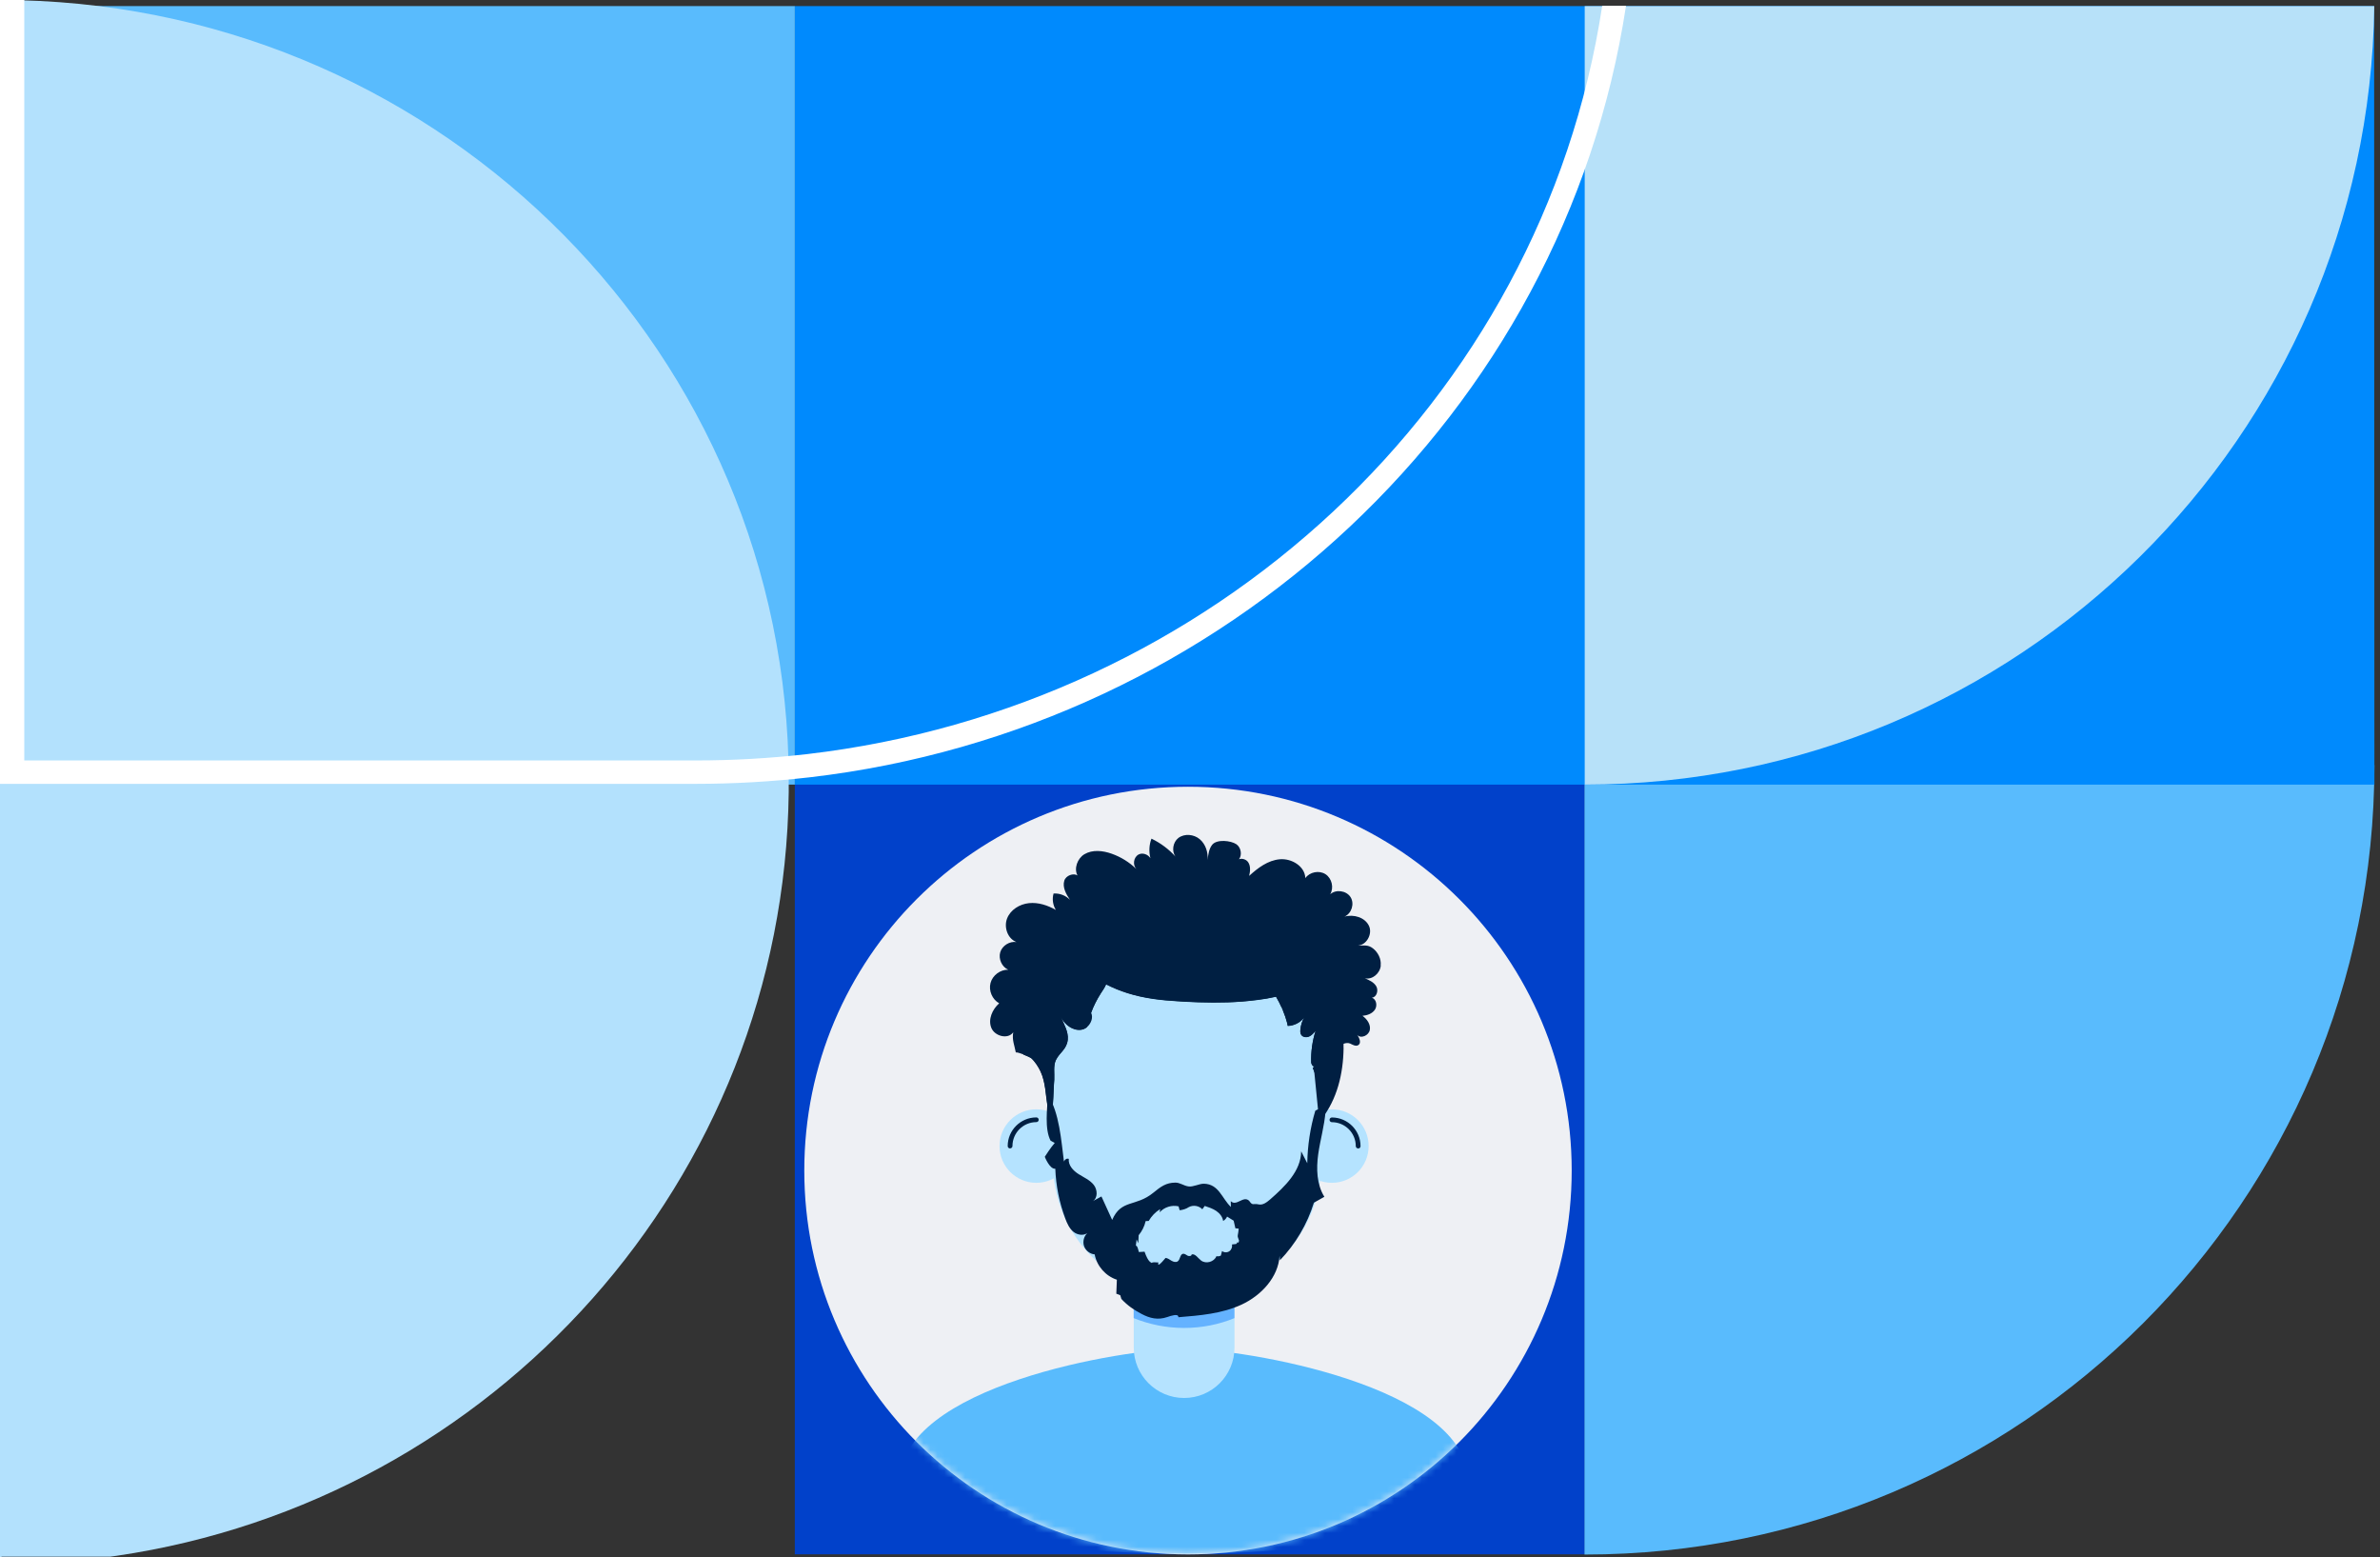 <svg width="344" height="225" viewBox="0 0 344 225" fill="none" xmlns="http://www.w3.org/2000/svg">
<rect x="0" y="0" width="344" height="225" fill="#333333" stroke="none"/>
<path d="M171.96 112.101H229.07V224.591H114.88V112.101H162.57C165.75 112.011 168.77 112.101 171.97 112.101H171.96Z" fill="#0141CA"/>
<path d="M229.021 110.55V224.62C292.081 224.62 343.191 173.55 343.191 110.55H229.021Z" fill="#59BBFD"/>
<path d="M343.191 113.37H114.851V0.88H343.151L343.191 113.37Z" fill="#008AFD"/>
<path d="M229.05 0.88H343.17C342.37 63.14 291.6 113.37 229.05 113.37V0.88Z" fill="#B7E1F9"/>
<path d="M114.88 113.37H0.71V0.88H114.88V113.37Z" fill="#59BBFD"/>
<path d="M0 0V225H0.22V224.93H15.93L16.859 224.801C71.363 216.796 113.311 170.543 114 114.476V111.547C114 110.951 114 110.355 113.96 109.769C112.252 48.865 61.874 0 0 0Z" fill="#B3E1FD"/>
<path d="M0 0.01V113.26H100.6C105.96 113.26 111.52 112.95 117.08 112.31C176.94 105.33 226.02 59.86 235.02 0.84H231.58C222.81 58.33 174.98 102.15 116.69 108.96C111.26 109.58 105.84 109.88 100.62 109.88H3.51V0H0V0.01Z" fill="white"/>
<path d="M171.71 224.6C202.34 224.6 227.17 199.77 227.17 169.14C227.17 138.51 202.34 113.68 171.71 113.68C141.08 113.68 116.25 138.51 116.25 169.14C116.25 199.77 141.08 224.6 171.71 224.6Z" fill="#EEF0F4"/>
<mask id="mask0_6312_11407" style="mask-type:luminance" maskUnits="userSpaceOnUse" x="116" y="113" width="112" height="112">
<path d="M171.71 224.6C202.34 224.6 227.17 199.77 227.17 169.14C227.17 138.51 202.34 113.68 171.71 113.68C141.08 113.68 116.25 138.51 116.25 169.14C116.25 199.77 141.08 224.6 171.71 224.6Z" fill="white"/>
</mask>
<g mask="url(#mask0_6312_11407)">
<path d="M212.25 214.119C212.25 227.979 130.04 227.979 130.04 214.119C130.04 200.259 162.48 194.879 171.14 194.879C179.8 194.879 212.24 200.269 212.24 214.119H212.25Z" fill="#59BBFD"/>
<path d="M163.86 178.129H178.43V194.719C178.43 198.739 175.17 201.999 171.15 201.999C167.13 201.999 163.87 198.739 163.87 194.719V178.129H163.86Z" fill="#B5E3FF"/>
<path d="M178.42 190.459V184.109H163.86V190.459C166.11 191.369 168.57 191.879 171.15 191.879C173.73 191.879 176.18 191.379 178.43 190.459H178.42Z" fill="#64B2FF"/>
<path d="M171.58 187.299C182.3 187.299 190.99 178.609 190.99 167.889V152.479C190.99 141.759 182.3 133.069 171.58 133.069C160.86 133.069 152.17 141.759 152.17 152.479V167.889C152.17 178.609 160.86 187.299 171.58 187.299Z" fill="#B5E3FF"/>
<path d="M149.781 170.909C152.713 170.909 155.091 168.532 155.091 165.599C155.091 162.666 152.713 160.289 149.781 160.289C146.848 160.289 144.471 162.666 144.471 165.599C144.471 168.532 146.848 170.909 149.781 170.909Z" fill="#B5E3FF"/>
<path d="M145.99 165.939C145.8 165.939 145.65 165.789 145.65 165.599C145.65 163.319 147.51 161.459 149.79 161.459C149.98 161.459 150.13 161.609 150.13 161.799C150.13 161.989 149.98 162.139 149.79 162.139C147.89 162.139 146.34 163.689 146.34 165.589C146.34 165.779 146.19 165.929 146 165.929L145.99 165.939Z" fill="#001F42"/>
<path d="M192.51 170.909C195.443 170.909 197.82 168.532 197.82 165.599C197.82 162.666 195.443 160.289 192.51 160.289C189.577 160.289 187.2 162.666 187.2 165.599C187.2 168.532 189.577 170.909 192.51 170.909Z" fill="#B5E3FF"/>
<path d="M196.3 165.939C196.11 165.939 195.96 165.789 195.96 165.599C195.96 163.699 194.41 162.149 192.51 162.149C192.32 162.149 192.17 161.999 192.17 161.809C192.17 161.619 192.32 161.469 192.51 161.469C194.79 161.469 196.65 163.329 196.65 165.609C196.65 165.799 196.5 165.949 196.31 165.949L196.3 165.939Z" fill="#001F42"/>
<path d="M199.57 139.549C199.46 140.649 198.329 141.619 197.259 141.349C197.909 141.619 198.59 141.929 198.93 142.529C199.27 143.139 198.97 144.109 198.28 144.159C198.94 144.359 199.109 145.319 198.729 145.889C198.339 146.469 197.62 146.719 196.93 146.779C197.59 147.249 198.139 148.029 197.989 148.819C197.849 149.609 196.72 150.139 196.17 149.539C196.5 149.989 196.8 150.729 196.31 151.019C195.96 151.229 195.53 150.969 195.15 150.789C194.88 150.669 194.54 150.689 194.19 150.819C193.35 151.119 192.42 151.949 192.16 152.509C191.54 153.869 191.28 155.359 191.16 156.839C191.1 157.489 190.91 158.569 190.86 159.499C190.76 158.539 190.63 157.589 190.44 156.649C190.28 155.849 190.099 155.039 189.749 154.309C189.829 154.209 189.92 154.109 190.04 153.999C189.81 154.219 189.53 153.789 189.52 153.469C189.47 151.939 189.69 150.389 190.16 148.919C189.89 149.239 189.6 149.579 189.22 149.749C188.83 149.919 188.31 149.859 188.08 149.509C187.93 149.279 187.93 148.999 187.96 148.729C188.02 148.109 188.21 147.509 188.52 146.979C187.96 147.729 187.05 148.199 186.13 148.219C186.09 148.009 186.06 147.869 186.05 147.819C185.89 147.209 185.69 146.599 185.44 146.019C185.47 145.609 185.55 145.189 185.71 144.809C185.58 145.059 185.429 145.329 185.259 145.589C185.029 145.049 184.74 144.519 184.44 143.999C183.55 144.199 182.639 144.359 181.729 144.469C181.719 144.279 181.72 144.099 181.72 143.929C181.68 144.119 181.64 144.299 181.6 144.489C178.86 144.849 176.07 144.899 173.28 144.809C172.63 144.789 171.99 144.769 171.34 144.729C171.02 144.719 170.71 144.699 170.39 144.669C170.35 144.529 170.31 144.369 170.29 144.229C170.31 144.369 170.33 144.519 170.34 144.659C167.86 144.519 165.379 144.239 162.979 143.479C161.919 143.149 160.88 142.719 159.88 142.209C159.86 142.249 159.85 142.299 159.83 142.329C159.64 142.759 159.36 143.139 159.11 143.529C158.55 144.409 158.07 145.349 157.71 146.339C157.71 146.339 157.71 146.339 157.71 146.349C158.03 146.999 157.72 147.879 157.13 148.389C156.89 148.599 156.6 148.739 156.28 148.779C155.06 148.949 153.91 148.039 153.35 146.949C153.79 147.999 154.45 149.059 154.34 150.219C154.2 151.609 153.18 152.039 152.63 153.149C152.23 153.969 152.44 155.099 152.39 155.979C152.29 157.119 152.29 158.259 152.2 159.389C152.19 159.619 152.159 159.869 151.989 160.039C151.819 160.199 151.48 160.179 151.43 159.949C151.15 158.239 151.15 156.399 150.41 154.799C150.09 154.129 149.6 153.359 149.04 152.869C148.96 152.799 148.46 152.569 147.96 152.379C147.4 152.159 146.83 151.979 146.83 152.099C146.64 151.069 146.25 150.259 146.45 149.159C145.69 150.229 143.77 149.729 143.28 148.509C142.79 147.279 143.43 145.849 144.42 144.969C143.42 144.419 142.87 143.139 143.17 142.029C143.47 140.919 144.579 140.089 145.729 140.119C144.809 139.709 144.29 138.569 144.57 137.599C144.86 136.639 145.92 135.969 146.92 136.119C145.65 135.649 145.07 133.989 145.56 132.719C146.05 131.449 147.38 130.639 148.72 130.499C150.08 130.359 151.42 130.809 152.61 131.479C152.18 130.789 152.05 129.899 152.28 129.109C153.15 129.049 154.04 129.389 154.65 130.019C154.09 129.189 153.54 128.209 153.83 127.259C154.06 126.489 155.169 126.109 155.739 126.499C155.199 125.509 155.719 124.039 156.739 123.429C157.909 122.739 159.4 122.899 160.69 123.359C162.02 123.829 163.239 124.589 164.249 125.569C163.679 124.979 163.84 123.839 164.59 123.459C165.17 123.169 165.93 123.459 166.28 123.999C166.04 123.069 166.09 122.069 166.43 121.179C167.74 121.809 168.94 122.699 169.91 123.779C169.32 122.999 169.52 121.699 170.32 121.079C171.21 120.409 172.56 120.539 173.41 121.259C174.26 121.979 174.63 123.159 174.55 124.269C174.63 123.489 174.729 122.649 175.229 122.039C175.909 121.239 177.89 121.449 178.69 121.979C179.38 122.439 179.56 123.549 179.08 124.159C179.51 123.979 180.13 124.169 180.41 124.589C180.78 125.149 180.71 125.899 180.55 126.559C181.82 125.399 183.269 124.309 184.979 124.159C186.689 124.009 188.61 125.169 188.67 126.879C189.3 125.989 190.67 125.719 191.59 126.319C192.51 126.919 192.829 128.279 192.259 129.219C193.099 128.469 194.59 128.679 195.2 129.619C195.81 130.569 195.36 132.009 194.32 132.449C195.65 132.069 197.31 132.549 197.88 133.809C198.41 134.989 197.469 136.609 196.259 136.609C197.029 136.689 197.66 136.419 198.45 137.039C199.17 137.599 199.66 138.559 199.56 139.479L199.57 139.549Z" fill="#001F42"/>
<path d="M194.2 151.409C194.15 155.189 193.25 158.839 191.01 161.699C191.01 161.399 190.99 161.099 190.96 160.809C190.94 160.379 190.9 159.959 190.86 159.529C190.76 158.569 190.63 157.619 190.44 156.679C190.28 155.879 190.1 155.069 189.75 154.339C189.83 154.239 189.92 154.139 190.04 154.029C189.81 154.249 189.53 153.819 189.52 153.499C189.47 151.969 189.69 150.419 190.16 148.949C189.89 149.269 189.6 149.609 189.22 149.779C188.83 149.949 188.31 149.889 188.08 149.539C187.93 149.309 187.93 149.029 187.96 148.759C188.02 148.139 188.21 147.539 188.52 147.009C187.96 147.759 187.05 148.229 186.13 148.249C186.09 148.039 186.06 147.899 186.05 147.849C185.89 147.239 185.69 146.629 185.44 146.049C185.38 145.909 185.32 145.759 185.25 145.619C185.02 145.079 184.73 144.549 184.43 144.029C183.54 144.229 182.63 144.389 181.72 144.499C181.67 144.499 181.63 144.509 181.58 144.509C178.84 144.869 176.05 144.919 173.26 144.829C172.61 144.809 171.97 144.789 171.32 144.749C171 144.739 170.69 144.719 170.37 144.689C170.35 144.689 170.34 144.689 170.32 144.689C167.84 144.549 165.36 144.269 162.96 143.509C161.9 143.179 160.86 142.749 159.86 142.239C159.84 142.279 159.83 142.329 159.81 142.359C159.62 142.789 159.34 143.169 159.09 143.559C158.53 144.439 158.05 145.379 157.69 146.369C157.5 146.839 157.35 147.329 157.22 147.829C157.21 147.889 157.17 148.109 157.11 148.409C156.87 148.619 156.58 148.759 156.26 148.799C155.04 148.969 153.89 148.059 153.33 146.969C153.77 148.019 154.43 149.079 154.32 150.239C154.18 151.629 153.16 152.059 152.61 153.169C152.21 153.989 152.42 155.119 152.37 155.999C152.27 157.139 152.27 158.279 152.18 159.409C152.17 159.639 152.14 159.889 151.97 160.059C151.8 160.219 151.46 160.199 151.41 159.969C151.13 158.259 151.13 156.419 150.39 154.819C150.07 154.149 149.58 153.379 149.02 152.889C148.94 152.819 148.44 152.589 147.94 152.399C147.86 152.059 147.8 151.729 147.73 151.399C146.74 145.979 147.25 139.769 151.16 135.889C152.24 134.819 153.7 133.939 155.21 134.109C155.33 133.679 155.52 133.259 155.73 132.879C159.54 125.899 170.06 129.259 175.89 131.269C177.35 131.769 178.83 132.319 180.33 132.219C181.83 132.109 183.36 131.159 183.71 129.589C184.05 128.009 182.63 126.059 181.19 126.479C181.9 126.109 182.66 125.959 183.43 125.989C188.59 126.179 194.45 133.079 192.31 138.649C192.19 138.949 192.05 139.229 191.88 139.499C193.2 142.859 194.15 146.879 194.19 150.819C194.19 151.009 194.19 151.199 194.19 151.389L194.2 151.409Z" fill="#001F42"/>
<path d="M191.6 160.56C191.76 158.45 191.37 156.18 189.94 154.64C190.13 156.52 190.31 158.4 190.5 160.28C190.37 160.35 190.24 160.42 190.11 160.49C189.38 162.95 188.99 165.52 188.95 168.08C188.66 167.51 188.36 166.94 188.07 166.36C188.04 169.21 185.72 171.44 183.57 173.32C183.1 173.72 182.54 174.16 181.93 174.03C181.07 173.84 181.09 174.29 180.55 173.51C179.71 172.69 178.73 174.38 177.89 173.56L177.91 174.4C176.59 173.13 176.17 171.1 174.03 171.04C173.34 171.02 172.45 171.54 171.77 171.43C171.08 171.33 170.56 170.87 169.87 170.88C168.54 170.89 167.76 171.47 166.7 172.34C164.14 174.43 162.08 173.24 160.75 176.27C160.23 175.14 159.72 174.01 159.2 172.88C158.78 173.11 158.37 173.34 157.95 173.56C158.69 173.11 158.64 171.92 158.1 171.22C157.54 170.5 156.65 170.13 155.88 169.64C155.11 169.15 154.38 168.36 154.48 167.45C154.19 167.33 153.89 167.55 153.78 167.83C153.39 164.82 153.12 160.79 151.48 158.24C151.36 160.12 150.96 163.15 151.85 164.82C152.05 164.93 152.25 165.04 152.45 165.15C151.9 165.75 151.01 167.15 151.01 167.15C151.01 167.15 151.72 168.97 152.53 168.87C152.62 171.32 153.11 173.76 153.97 176.06C154.24 176.78 154.57 177.53 155.18 178.01C155.74 178.45 156.6 178.58 157.16 178.17C156.68 178.62 156.48 179.34 156.66 179.97C156.86 180.66 157.51 181.19 158.22 181.25C158.53 182.93 159.81 184.39 161.43 184.91C161.4 185.58 161.38 186.26 161.35 186.93C161.54 187 161.73 187.08 161.92 187.15C161.97 187.33 162.02 187.51 162.08 187.69C162.96 188.63 163.88 189.27 165.03 189.87C166.18 190.47 167.34 190.78 168.73 190.3C169.04 190.19 169.35 190.09 169.67 190.04C170 189.98 170.34 190 170.32 190.33C173.44 190.08 176.63 189.82 179.47 188.5C182.3 187.18 184.75 184.57 184.95 181.45C184.97 181.67 184.99 181.89 185 182.1C187.25 179.76 188.95 176.88 189.91 173.78C190.41 173.5 190.92 173.21 191.42 172.93C190.31 171.14 190.24 168.88 190.53 166.79C190.82 164.7 191.44 162.66 191.59 160.55L191.6 160.56ZM178.98 178.04C178.82 178.87 178.9 178.62 179.14 179.41C178.71 179 179.41 179.66 178.75 179.53C178.92 179.82 178.39 179.75 178.06 179.82C178.15 180.18 177.99 180.59 177.68 180.8C177.37 181.01 176.93 181 176.63 180.77C176.57 180.99 176.52 181.2 176.46 181.42C176.27 181.53 176.03 181.56 175.82 181.51C175.49 182.35 174.28 182.68 173.58 182.12C173.14 181.78 172.78 181.14 172.24 181.25C172.25 181.5 171.88 181.55 171.66 181.44C171.44 181.33 171.24 181.13 171 181.16C170.54 181.24 170.61 181.98 170.23 182.25C169.97 182.44 169.61 182.33 169.33 182.17C169.06 182.01 168.79 181.79 168.47 181.76C167.82 182.54 167.26 183.12 167.43 182.41C167.21 182.45 166.59 182.3 166.48 182.49C166.35 182.38 165.98 182.43 165.43 180.86C165.23 180.86 164.81 180.91 164.61 180.91C164.18 179.04 164.07 180.99 164.28 179.09C164.36 179.27 164.44 179.46 164.52 179.64C164.54 179.26 164.56 178.87 164.58 178.48C165.07 177.89 165.42 177.19 165.59 176.44C165.74 176.44 165.89 176.43 166.03 176.42C166.43 175.73 167 175.13 167.68 174.71C167.66 174.86 167.64 175.01 167.62 175.17C168.28 174.42 169.37 174.08 170.35 174.31C170.4 174.5 170.45 174.68 170.5 174.87C170.97 174.83 171.43 174.68 171.83 174.42C172.45 174.08 173.29 174.21 173.78 174.73C173.89 174.57 174.01 174.41 174.13 174.25C174.7 174.44 175.29 174.63 175.79 174.97C176.29 175.31 176.71 175.82 176.79 176.42C177.04 176.28 177.25 176.05 177.36 175.79C177.68 175.99 178 176.18 178.31 176.38C178.39 176.75 178.48 177.11 178.56 177.48C178.72 177.5 178.88 177.52 179.04 177.53" fill="#001F42"/>
</g>
</svg>
